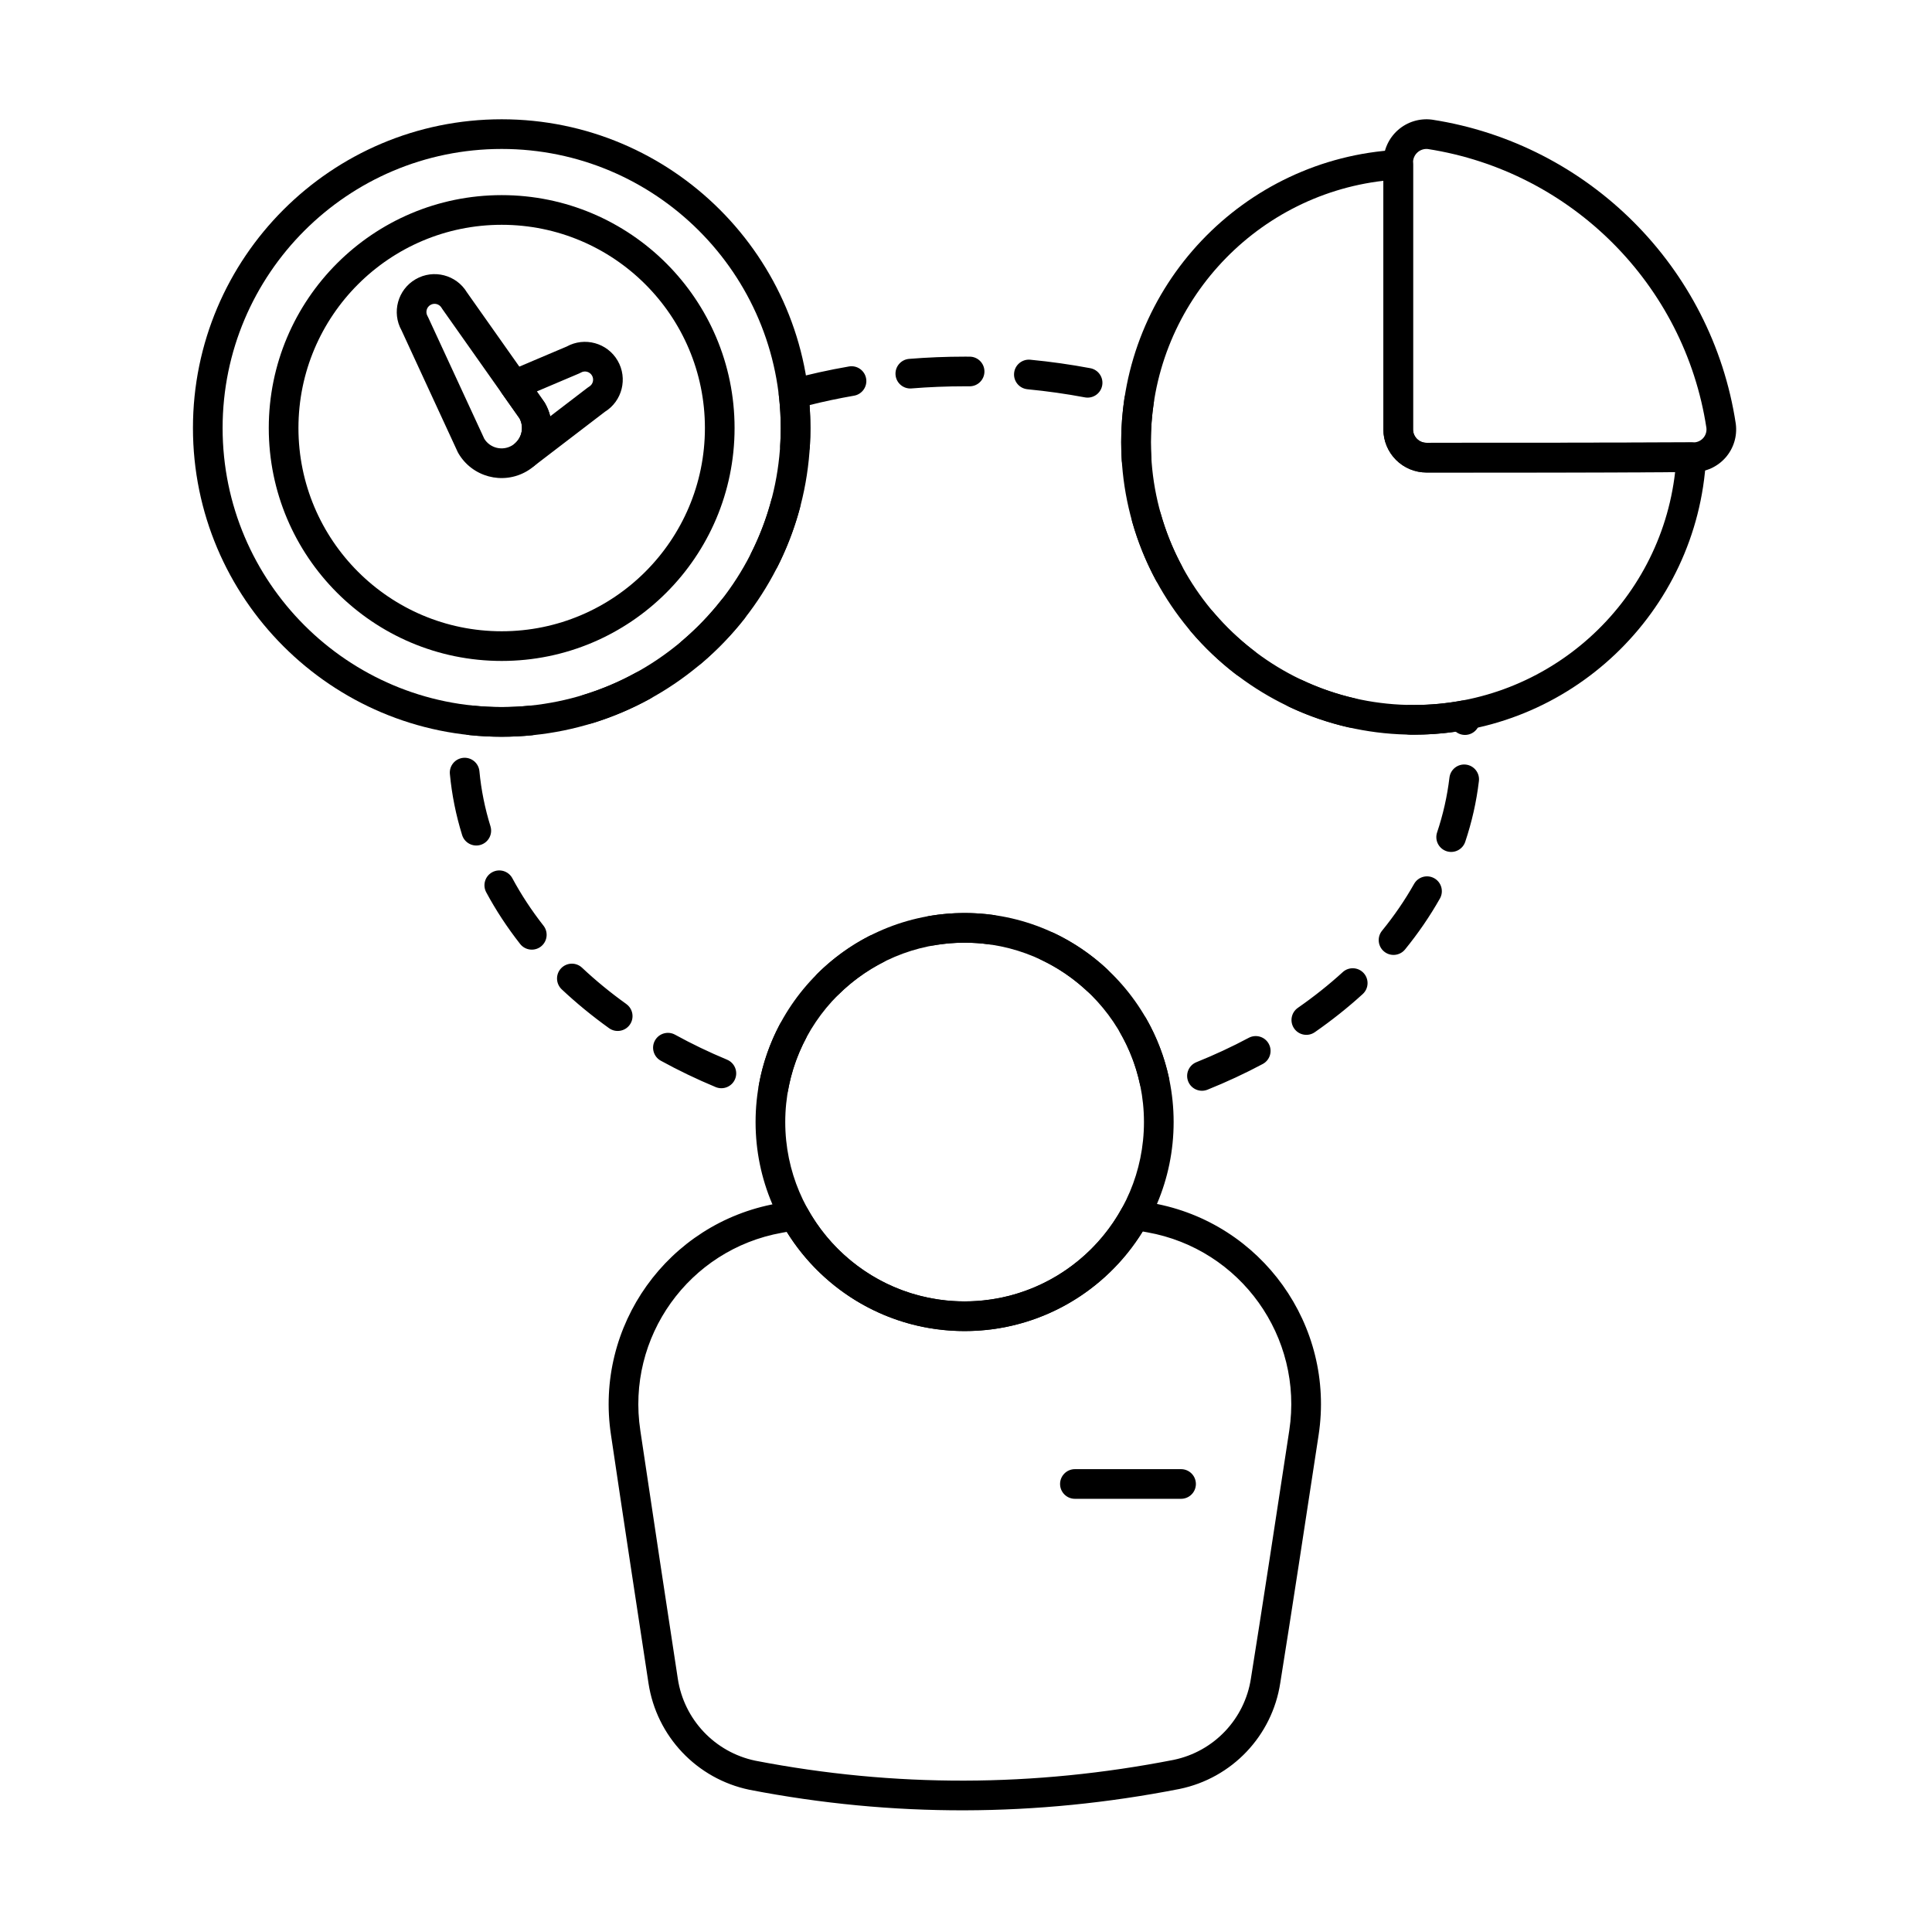 <?xml version="1.0" encoding="UTF-8"?>
<!-- Uploaded to: ICON Repo, www.iconrepo.com, Generator: ICON Repo Mixer Tools -->
<svg fill="#000000" width="800px" height="800px" version="1.1" viewBox="144 144 512 512" xmlns="http://www.w3.org/2000/svg">
 <g fill-rule="evenodd">
  <path d="m350.63 415.51c-2.602 4.922-4.484 10.281-5.512 15.941-0.387 2.137 1.035 4.18 3.172 4.566 2.133 0.387 4.18-1.035 4.566-3.168 0.875-4.852 2.492-9.445 4.723-13.664 1.012-1.918 0.277-4.297-1.637-5.312-1.918-1.016-4.297-0.281-5.312 1.637zm103.16 14.191c-1.203-5.613-3.258-10.91-6.023-15.754-1.074-1.887-3.481-2.543-5.363-1.465-1.887 1.074-2.543 3.477-1.465 5.363 2.371 4.152 4.133 8.691 5.164 13.504 0.453 2.121 2.547 3.473 4.668 3.019 2.121-0.453 3.473-2.547 3.019-4.668zm21.141-10.668c-4.422 2.359-9.055 4.516-13.863 6.453-2.012 0.809-2.992 3.102-2.18 5.113 0.809 2.012 3.102 2.992 5.113 2.18 5.078-2.043 9.965-4.32 14.633-6.809 1.914-1.02 2.641-3.402 1.617-5.32-1.02-1.914-3.402-2.637-5.32-1.617zm-138.25 5.793c-4.789-1.992-9.391-4.207-13.781-6.621-1.902-1.047-4.293-0.352-5.34 1.551-1.047 1.898-0.352 4.293 1.551 5.34 4.637 2.551 9.496 4.887 14.551 6.992 2.004 0.832 4.305-0.117 5.137-2.121 0.836-2.004-0.113-4.305-2.117-5.137zm163.16-23.203c-3.676 3.352-7.652 6.512-11.895 9.465-1.781 1.238-2.223 3.691-0.98 5.473 1.238 1.781 3.691 2.223 5.473 0.98 4.527-3.148 8.773-6.527 12.695-10.105 1.605-1.461 1.719-3.953 0.258-5.555-1.461-1.605-3.953-1.719-5.555-0.258zm-189.85 8.461c-4.199-3.008-8.125-6.227-11.746-9.633-1.578-1.488-4.07-1.41-5.559 0.168-1.488 1.582-1.41 4.07 0.168 5.559 3.871 3.641 8.066 7.082 12.551 10.301 1.762 1.266 4.223 0.859 5.484-0.902 1.266-1.766 0.859-4.223-0.902-5.488zm64.328-18.012c-5.047 2.598-9.641 5.949-13.641 9.906-1.543 1.523-1.559 4.016-0.031 5.559 1.527 1.543 4.016 1.555 5.559 0.031 3.434-3.394 7.379-6.273 11.711-8.504 1.93-0.992 2.688-3.363 1.695-5.293-0.992-1.93-3.367-2.688-5.293-1.695zm62.969 8.672c-4.117-3.82-8.816-7.023-13.949-9.461-1.961-0.93-4.309-0.094-5.238 1.863-0.93 1.961-0.094 4.309 1.867 5.238 4.406 2.09 8.441 4.844 11.973 8.121 1.59 1.477 4.078 1.383 5.559-0.207 1.477-1.59 1.383-4.078-0.211-5.555zm81.461-22.504c-2.43 4.309-5.277 8.453-8.496 12.414-1.371 1.68-1.113 4.16 0.566 5.527 1.68 1.371 4.16 1.113 5.531-0.566 3.504-4.309 6.598-8.82 9.246-13.508 1.066-1.891 0.398-4.289-1.492-5.356s-4.289-0.398-5.356 1.492zm-230.72 11.07c-3.144-4.012-5.906-8.207-8.25-12.566-1.027-1.91-3.414-2.629-5.324-1.602-1.91 1.027-2.629 3.41-1.602 5.324 2.551 4.746 5.562 9.324 8.988 13.695 1.34 1.707 3.812 2.004 5.519 0.668 1.707-1.34 2.004-3.812 0.668-5.519zm119.14-2.84c-2.469-0.336-4.984-0.512-7.543-0.512-3.172 0-6.281 0.27-9.309 0.781-2.141 0.363-3.582 2.394-3.219 4.531 0.363 2.141 2.394 3.582 4.535 3.219 2.598-0.441 5.269-0.668 7.992-0.668 2.199 0 4.359 0.148 6.481 0.438 2.148 0.293 4.133-1.215 4.426-3.363 0.293-2.152-1.215-4.133-3.363-4.426zm120.95-36.406c-0.59 4.961-1.691 9.812-3.273 14.527-0.691 2.059 0.418 4.285 2.477 4.977 2.059 0.691 4.285-0.422 4.977-2.477 1.75-5.223 2.973-10.602 3.625-16.098 0.258-2.156-1.285-4.113-3.441-4.367-2.152-0.254-4.109 1.285-4.363 3.441zm-254.14 12.91c-1.469-4.738-2.461-9.613-2.93-14.594-0.203-2.16-2.121-3.75-4.285-3.547-2.16 0.203-3.746 2.121-3.543 4.285 0.52 5.523 1.617 10.93 3.246 16.184 0.645 2.074 2.848 3.234 4.918 2.59 2.07-0.641 3.231-2.848 2.59-4.918zm-5.613-24.172c2.816 0.293 5.676 0.445 8.574 0.445 2.668 0 5.305-0.129 7.91-0.379 2.16-0.207 3.742-2.129 3.535-4.289-0.207-2.16-2.129-3.742-4.289-3.535-2.356 0.227-4.742 0.34-7.156 0.34-2.621 0-5.207-0.137-7.754-0.402-2.16-0.223-4.094 1.344-4.32 3.504-0.223 2.156 1.344 4.094 3.504 4.316zm261.42-0.898c0.766 0.613 1.758 0.941 2.812 0.844 2.16-0.199 3.754-2.113 3.555-4.273-0.043-0.453-0.086-0.91-0.137-1.363-0.117-1.086-0.684-2.074-1.559-2.727-0.879-0.652-1.988-0.91-3.062-0.711-4.121 0.762-8.375 1.16-12.719 1.16-0.289 0-0.578 0-0.867-0.004-2.172-0.027-3.953 1.715-3.981 3.883-0.027 2.172 1.715 3.953 3.883 3.981 0.32 0.004 0.641 0.004 0.961 0.004 3.773 0 7.484-0.27 11.113-0.793zm-44.121-6.574c4.949 2.332 10.18 4.156 15.629 5.406 2.117 0.484 4.227-0.836 4.711-2.953 0.484-2.117-0.84-4.227-2.953-4.711-4.894-1.121-9.594-2.762-14.035-4.856-1.961-0.926-4.305-0.086-5.234 1.879-0.926 1.961-0.082 4.305 1.879 5.231zm-184.64 4.309c5.312-1.637 10.398-3.801 15.191-6.43 1.902-1.047 2.598-3.438 1.555-5.34-1.043-1.902-3.438-2.598-5.34-1.555-4.328 2.375-8.922 4.328-13.723 5.809-2.074 0.637-3.238 2.84-2.602 4.914 0.641 2.074 2.84 3.238 4.914 2.602zm158.55-24.301c3.578 4.207 7.594 8.023 11.977 11.387 1.723 1.32 4.191 0.992 5.512-0.727 1.32-1.723 0.996-4.191-0.727-5.512-3.945-3.023-7.555-6.457-10.77-10.242-1.406-1.652-3.891-1.855-5.543-0.449-1.652 1.406-1.852 3.891-0.449 5.543zm-129.77 8.523c4.199-3.562 8.035-7.535 11.445-11.863 1.344-1.703 1.051-4.176-0.656-5.519-1.707-1.344-4.18-1.051-5.519 0.656-3.082 3.914-6.555 7.512-10.355 10.734-1.656 1.402-1.859 3.887-0.457 5.539 1.402 1.656 3.887 1.859 5.539 0.457zm114.26-37.516c1.527 5.371 3.617 10.504 6.199 15.332 1.023 1.914 3.41 2.633 5.32 1.609 1.914-1.023 2.633-3.406 1.609-5.32-2.32-4.336-4.199-8.945-5.566-13.766-0.594-2.086-2.769-3.301-4.856-2.707-2.086 0.594-3.301 2.769-2.707 4.856zm-93.969 11.738c2.449-4.879 4.43-10.039 5.875-15.414 0.562-2.094-0.684-4.254-2.777-4.816-2.098-0.562-4.254 0.68-4.816 2.777-1.305 4.856-3.09 9.516-5.305 13.922-0.973 1.938-0.191 4.301 1.746 5.277 1.941 0.977 4.305 0.191 5.277-1.746zm91.895-44.547c-0.57 3.785-0.867 7.66-0.867 11.605 0 1.648 0.055 3.285 0.152 4.906 0.137 2.164 2.004 3.812 4.172 3.676 2.164-0.137 3.812-2.004 3.676-4.172-0.094-1.457-0.137-2.93-0.137-4.414 0-3.547 0.266-7.035 0.777-10.438 0.324-2.144-1.156-4.148-3.301-4.473-2.144-0.324-4.148 1.16-4.473 3.305zm-88.703-4.945c-0.266 0.07-0.516 0.168-0.75 0.285l-0.168 0.09c-0.441 0.25-0.82 0.574-1.125 0.957l-0.031 0.039-0.113 0.152-0.105 0.156-0.086 0.141-0.023 0.043c-0.242 0.426-0.406 0.898-0.473 1.402l-0.02 0.188c-0.023 0.262-0.02 0.531 0.012 0.801 0.328 2.82 0.496 5.68 0.496 8.582 0 1.508-0.047 3.008-0.137 4.492-0.129 2.164 1.523 4.027 3.688 4.16 2.168 0.129 4.031-1.523 4.16-3.688 0.098-1.641 0.148-3.297 0.148-4.961 0-2.043-0.074-4.07-0.223-6.078 3.852-0.965 7.785-1.793 11.789-2.488 2.137-0.371 3.574-2.406 3.203-4.543-0.367-2.137-2.402-3.574-4.543-3.203-5.363 0.926-10.602 2.09-15.699 3.477zm62.996 2.566c5.172 0.496 10.246 1.215 15.211 2.148 2.133 0.402 4.188-1.004 4.59-3.137 0.402-2.133-1.004-4.188-3.137-4.59-5.195-0.977-10.508-1.73-15.918-2.25-2.16-0.207-4.078 1.383-4.285 3.539-0.207 2.16 1.383 4.082 3.539 4.285zm-30.719-0.219c4.637-0.375 9.348-0.566 14.113-0.566 0.418 0 0.836 0 1.25 0.004 2.168 0.016 3.945-1.734 3.957-3.902 0.016-2.172-1.734-3.945-3.902-3.957-0.434-0.004-0.871-0.004-1.305-0.004-4.981 0-9.902 0.199-14.75 0.594-2.164 0.172-3.777 2.07-3.602 4.234 0.172 2.164 2.07 3.777 4.234 3.602z"/>
  <path d="m445.45 462.14c-1.652-0.277-3.293 0.52-4.098 1.988-8.074 14.742-23.738 24.75-41.719 24.75-17.945 0-33.578-9.969-41.672-24.664-0.809-1.465-2.453-2.262-4.106-1.98-1.352 0.23-2.711 0.473-4.066 0.727-28.828 5.18-48.281 32.383-43.867 61.34 3.301 22.297 7.269 48.312 9.938 65.793 2.144 14.066 12.805 25.316 26.734 28.211 0.016 0.004 0.035 0.008 0.055 0.012 37.984 7.352 75.938 7.215 113.89-0.215 0.012 0 0.023-0.004 0.035-0.008 13.91-2.852 24.57-14.07 26.711-28.109 2.801-17.434 6.766-43.414 10.16-65.684 4.43-29.02-15.078-56.281-43.973-61.457-1.332-0.246-2.676-0.48-4.019-0.707zm1.371 8.215 1.262 0.227c24.699 4.426 41.371 27.727 37.586 52.531-3.394 22.25-7.352 48.203-10.156 65.652 0 0.008-0.004 0.02-0.004 0.031-1.645 10.781-9.828 19.395-20.508 21.59-36.934 7.227-73.867 7.363-110.83 0.215-10.703-2.234-18.891-10.883-20.539-21.695-2.664-17.473-6.629-43.473-9.934-65.777v-0.016c-3.777-24.75 12.859-48 37.504-52.418l1.309-0.238c9.766 15.77 27.227 26.281 47.125 26.281 19.938 0 37.434-10.559 47.188-26.383z"/>
  <path d="m399.63 385.96c-30.57 0-55.395 24.82-55.395 55.395 0 30.57 24.82 55.395 55.395 55.395 30.57 0 55.395-24.82 55.395-55.395 0-30.57-24.82-55.395-55.395-55.395zm0 7.863c26.23 0 47.531 21.297 47.531 47.531s-21.297 47.531-47.531 47.531c-26.234 0-47.531-21.297-47.531-47.531 0-26.23 21.297-47.531 47.531-47.531z"/>
  <path d="m510.61 187.04v70.762c0 3.027 1.203 5.93 3.344 8.074 2.141 2.141 5.043 3.344 8.07 3.344 16.129 0 54.039 0 70.793-0.105 3.227 0 6.316-1.398 8.461-3.836 2.148-2.438 3.141-5.68 2.731-8.906l-0.012-0.094c-6.285-41.43-39-74.141-80.422-80.559-0.035-0.004-0.066-0.008-0.102-0.016-3.254-0.418-6.531 0.59-8.996 2.758-2.465 2.172-3.875 5.293-3.871 8.578v-0.004zm7.859 70.762v-70.766c0-1.023 0.441-1.996 1.207-2.672 0.742-0.656 1.723-0.969 2.703-0.871 38.043 5.918 68.047 35.91 73.836 73.902 0.113 0.973-0.188 1.949-0.836 2.68-0.656 0.742-1.598 1.168-2.586 1.168h-0.023c-16.742 0.105-54.629 0.105-70.746 0.105-0.941 0-1.844-0.375-2.512-1.043s-1.043-1.57-1.043-2.512z"/>
  <path d="m518.47 187.63c0-1.082-0.445-2.113-1.227-2.856-0.785-0.742-1.84-1.129-2.918-1.07-40.777 2.266-73.195 36.094-73.195 77.434 0 42.805 34.75 77.551 77.551 77.551 41.379 0 75.23-32.477 77.441-73.301 0.059-1.082-0.336-2.141-1.082-2.926-0.746-0.785-1.785-1.227-2.867-1.219-17.035 0.102-54.223 0.102-70.148 0.102-0.941 0-1.844-0.375-2.512-1.043-0.668-0.668-1.043-1.57-1.043-2.512v-70.164zm-7.859 4.281v65.883c0 3.027 1.203 5.93 3.344 8.074 2.141 2.141 5.043 3.344 8.07 3.344 14.703 0 47.516 0 65.895-0.082-3.965 34.703-33.473 61.699-69.238 61.699-38.465 0-69.691-31.227-69.691-69.691 0-35.734 26.949-65.223 61.621-69.227z"/>
  <path d="m276.95 175.61c-45.156 0-81.816 36.66-81.816 81.816s36.66 81.816 81.816 81.816c45.152 0 81.816-36.66 81.816-81.816s-36.66-81.816-81.816-81.816zm0 7.863c40.816 0 73.953 33.137 73.953 73.953 0 40.816-33.137 73.953-73.953 73.953-40.816 0-73.957-33.137-73.957-73.953 0-40.816 33.137-73.953 73.957-73.953z"/>
  <path d="m276.95 195.71c-34.066 0-61.723 27.656-61.723 61.723 0 34.066 27.656 61.723 61.723 61.723 34.066 0 61.719-27.656 61.719-61.723 0-34.066-27.656-61.723-61.719-61.723zm0 7.863c29.727 0 53.859 24.133 53.859 53.859 0 29.727-24.133 53.859-53.859 53.859-29.727 0-53.859-24.133-53.859-53.859 0-29.727 24.133-53.859 53.859-53.859z"/>
  <path d="m288.41 250.8c-0.059-0.105-0.125-0.203-0.191-0.301l-20.473-29.012c-2.805-4.656-8.852-6.231-13.59-3.496-4.75 2.742-6.406 8.801-3.738 13.574-0.031-0.055 14.859 32.18 14.859 32.18 0.051 0.109 0.105 0.215 0.164 0.316 3.66 6.34 11.777 8.516 18.113 4.852 6.336-3.66 8.512-11.773 4.852-18.113zm-6.734 4.066c1.383 2.559 0.484 5.773-2.055 7.238-2.519 1.453-5.731 0.645-7.266-1.797-0.027-0.047-14.898-32.234-14.898-32.234-0.051-0.109-0.105-0.215-0.164-0.316-0.598-1.031-0.242-2.356 0.789-2.953 1.035-0.598 2.356-0.242 2.953 0.793 0.059 0.102 0.125 0.203 0.191 0.301l20.445 28.977z"/>
  <path d="m278.7 242.4c-1.094 0.465-1.918 1.398-2.242 2.543-0.328 1.141-0.117 2.371 0.566 3.34l4.648 6.586c1.191 2.215 0.688 4.906-1.102 6.543-1.551 1.422-1.711 3.812-0.359 5.426 1.352 1.613 3.731 1.875 5.402 0.598l18.688-14.305c4.59-2.836 6.117-8.855 3.379-13.562-2.746-4.719-8.766-6.359-13.52-3.723 0.055-0.031-15.461 6.555-15.461 6.555zm7.559 5.332 11.23-4.766c0.152-0.062 0.301-0.137 0.445-0.223 1.031-0.602 2.356-0.25 2.953 0.781 0.602 1.031 0.25 2.356-0.781 2.957-0.145 0.082-0.277 0.176-0.41 0.277l-9.883 7.566c-0.293-1.207-0.758-2.391-1.406-3.516l-2.148-3.074z"/>
  <path d="m428.86 541.2h28.133c2.168 0 3.93-1.762 3.93-3.93 0-2.172-1.762-3.93-3.93-3.93h-28.133c-2.168 0-3.93 1.762-3.93 3.93 0 2.172 1.762 3.93 3.93 3.93z"/>
 </g>
</svg>